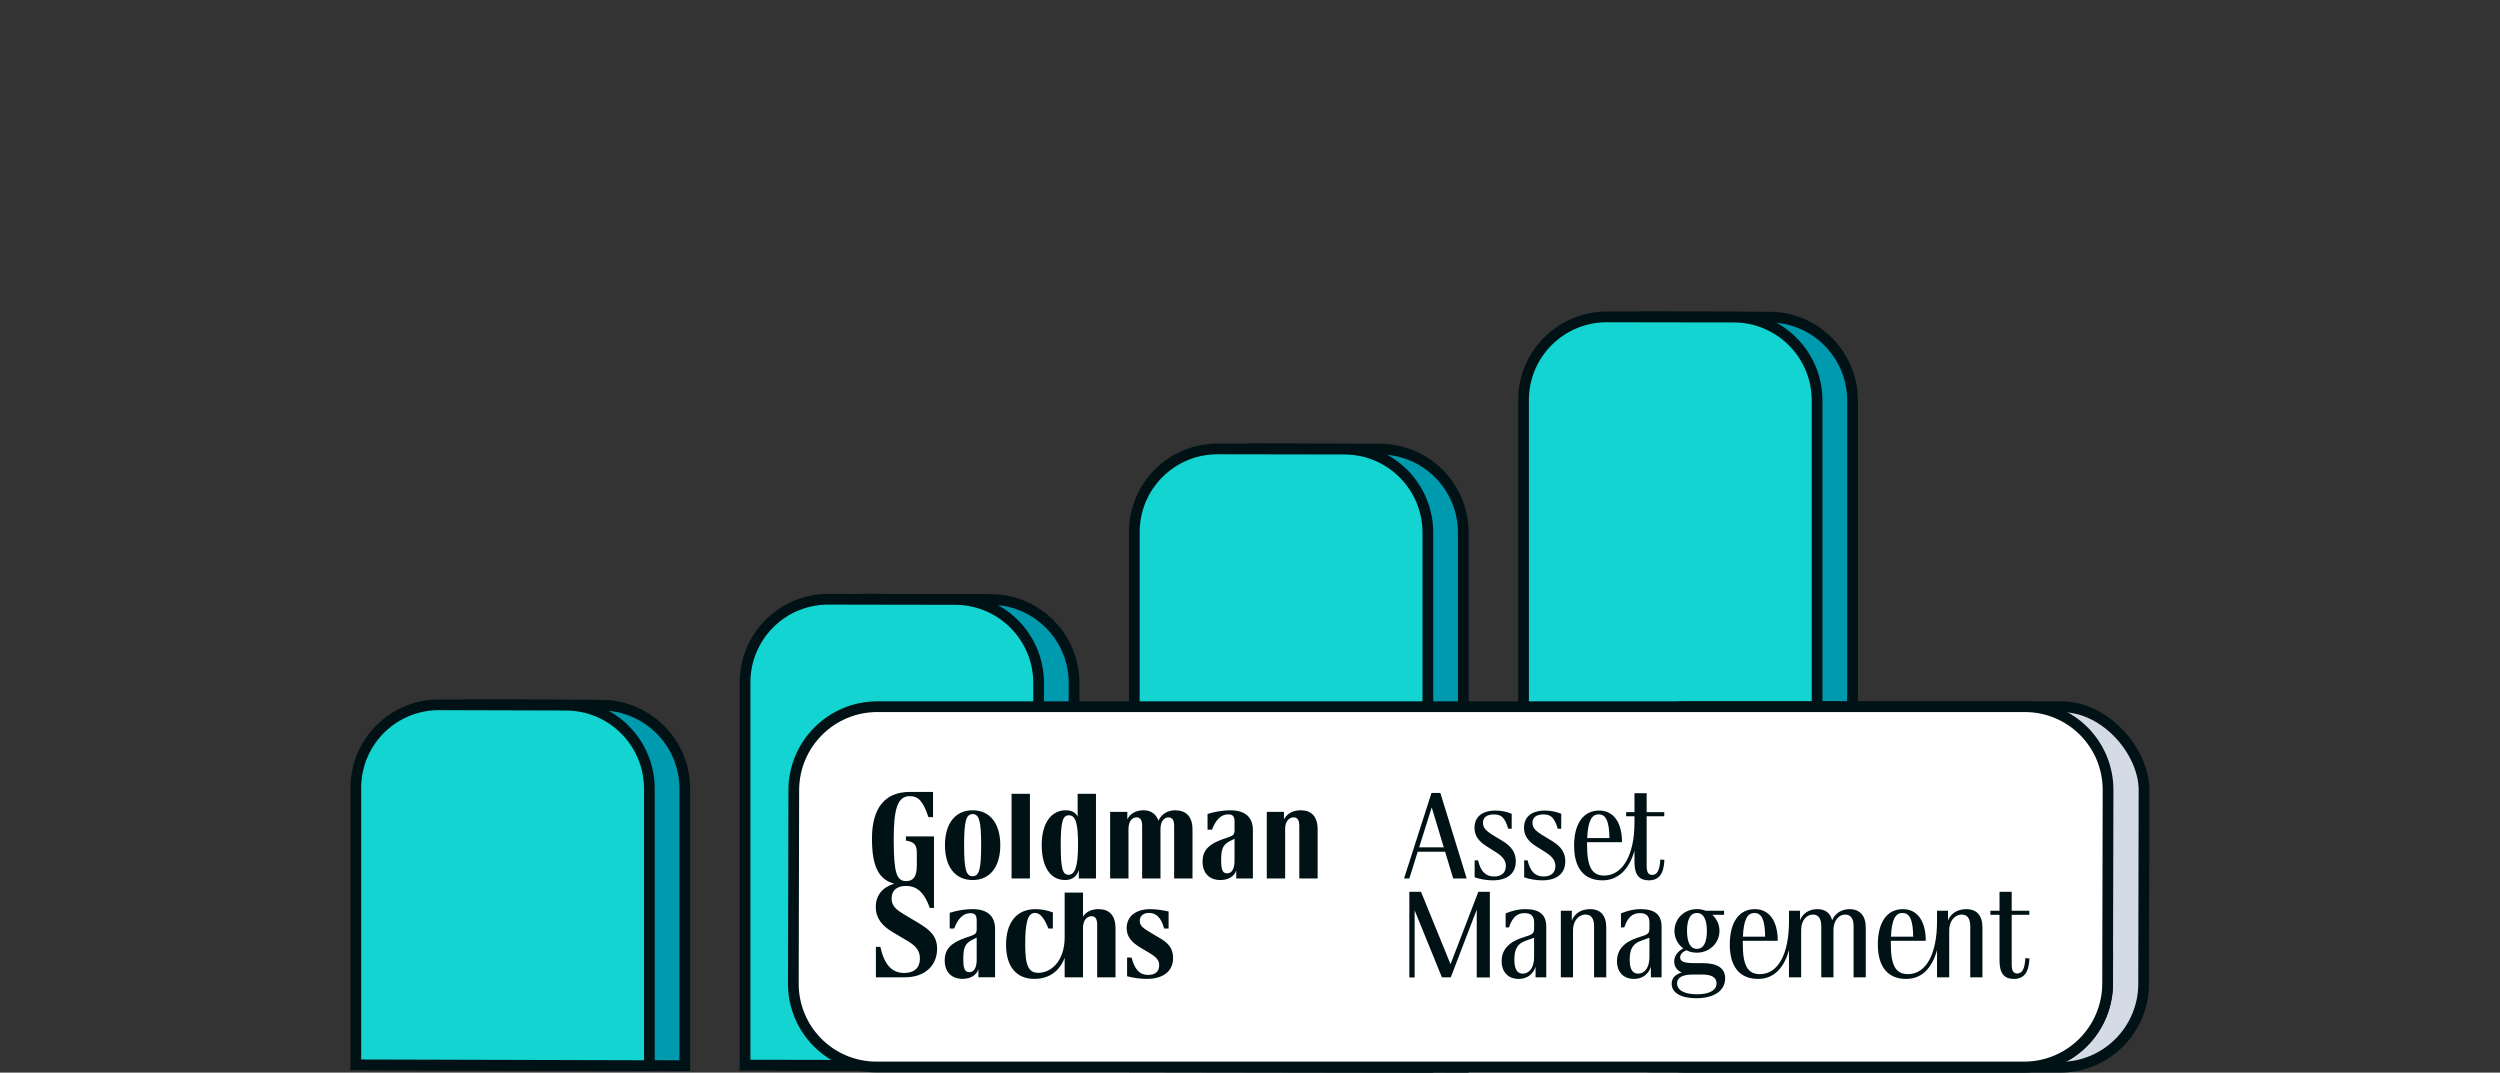 <svg width="303" height="130" viewBox="0 0 303 130" fill="none" xmlns="http://www.w3.org/2000/svg">
<rect x="0" y="0" width="303" height="130" fill="#333333" stroke="none"/>
<path d="M47.419 95.496C47.419 89.917 51.942 85.406 57.522 85.422L72.898 85.465C78.477 85.48 83 90.016 83 95.596L83 129.157L47.419 129.058L47.419 95.496Z" fill="#009AAE" stroke="#011216" stroke-width="1.3"/>
<path d="M43.125 95.496C43.125 89.917 47.648 85.406 53.227 85.422L68.603 85.465C74.183 85.48 78.706 90.016 78.706 95.596L78.706 129.157L43.125 129.058L43.125 95.496Z" fill="#13D4D0" stroke="#011216" stroke-width="1.3"/>
<path d="M94.595 82.71C94.595 77.131 99.118 72.616 104.697 72.627L120.073 72.655C125.653 72.665 130.176 77.197 130.176 82.776L130.176 129.158L94.595 129.092L94.595 82.71Z" fill="#009AAE" stroke="#011216" stroke-width="1.3"/>
<path d="M90.301 82.71C90.301 77.131 94.824 72.616 100.403 72.627L115.779 72.655C121.359 72.665 125.882 77.197 125.882 82.776L125.882 129.158L90.301 129.092L90.301 82.71Z" fill="#13D4D0" stroke="#011216" stroke-width="1.3"/>
<path d="M141.771 64.495C141.771 58.916 146.294 54.4 151.873 54.409L167.249 54.434C172.829 54.444 177.352 58.974 177.352 64.554L177.352 129.349L141.771 129.29L141.771 64.495Z" fill="#009AAE" stroke="#011216" stroke-width="1.3"/>
<path d="M137.477 64.495C137.477 58.916 142 54.4 147.579 54.409L162.955 54.434C168.534 54.444 173.058 58.974 173.058 64.554L173.058 129.349L137.477 129.29L137.477 64.495Z" fill="#13D4D0" stroke="#011216" stroke-width="1.3"/>
<path d="M188.947 48.495C188.947 42.916 193.47 38.399 199.049 38.407L214.425 38.43C220.004 38.438 224.528 42.968 224.528 48.547L224.528 129.22L188.947 129.168L188.947 48.495Z" fill="#009AAE" stroke="#011216" stroke-width="1.3"/>
<path d="M184.652 48.495C184.652 42.916 189.175 38.399 194.755 38.407L210.131 38.43C215.71 38.438 220.233 42.968 220.233 48.547L220.233 129.22L184.652 129.168L184.652 48.495Z" fill="#13D4D0" stroke="#011216" stroke-width="1.3"/>
<rect x="0.649" y="0.65" width="65.54" height="43.7" rx="10.102" transform="matrix(1 0 -0.002 1 193.687 85)" fill="#D4DAE6" stroke="#011216" stroke-width="1.3"/>
<rect x="0.649" y="0.65" width="65.182" height="23.917" rx="10.102" transform="matrix(1 0 -0.002 1 189.645 104.75)" fill="white" stroke="#011216" stroke-width="1.3"/>
<path d="M106.332 85.65L245.416 85.65C250.996 85.65 255.508 90.174 255.496 95.753L255.442 119.215C255.43 124.794 250.896 129.317 245.317 129.317L106.233 129.317C100.653 129.317 96.141 124.794 96.153 119.215L96.207 95.753C96.219 90.173 100.753 85.65 106.332 85.65Z" fill="white" stroke="#011216" stroke-width="1.3"/>
<g clip-path="url(#clip0_38794_3298)">
<path d="M117.883 98.206C115.8 98.206 114.529 99.779 114.529 102.435C114.529 105.09 115.8 106.661 117.883 106.661C119.966 106.661 121.235 105.088 121.235 102.435C121.235 99.782 119.966 98.206 117.883 98.206ZM117.883 106.198C117.088 106.198 116.85 105.34 116.85 102.432C116.85 99.525 117.088 98.667 117.883 98.667C118.678 98.667 118.916 99.525 118.916 102.432C118.916 105.34 118.678 106.198 117.883 106.198ZM133.15 110.185C132.279 110.185 131.626 110.519 131.262 111.092V108.184H129.037V113.586C129.037 116.524 127.368 117.908 125.844 117.908C124.715 117.908 124.254 117.146 124.254 114.493C124.254 111.84 124.54 110.648 125.447 110.648C126.05 110.648 126.54 111.221 127.066 112.539H127.606V110.585C126.938 110.314 126.129 110.188 125.493 110.188C123.221 110.188 121.934 111.81 121.934 114.495C121.934 117.181 123.205 118.642 125.367 118.642C127.162 118.642 128.434 117.688 129.037 116.082V118.45H131.262V112.429C131.262 111.508 131.771 111.045 132.295 111.045C132.818 111.045 132.977 111.475 132.977 112.111V118.45H135.2V112.525C135.2 110.872 134.389 110.19 133.15 110.19V110.185ZM122.602 96.206V106.471H124.827V96.206H122.602ZM130.61 96.206V98.999C130.413 98.515 129.932 98.206 129.163 98.206C127.415 98.206 126.255 99.763 126.255 102.402C126.255 105.041 127.286 106.658 129.083 106.658C129.923 106.658 130.486 106.273 130.752 105.45V106.469H132.832V96.206H130.61ZM129.513 106.025C128.798 106.025 128.56 105.31 128.56 102.388C128.56 99.623 128.798 98.812 129.546 98.812C130.374 98.812 130.659 99.782 130.659 102.388C130.659 104.994 130.294 106.025 129.513 106.025ZM142.446 98.206C141.443 98.206 140.73 98.73 140.408 99.471C140.106 98.634 139.473 98.206 138.601 98.206C137.65 98.206 136.965 98.625 136.631 99.3V98.396H134.548V106.467H136.773V100.462C136.773 99.541 137.217 99.064 137.76 99.064C138.22 99.064 138.428 99.429 138.428 100.081V106.469H140.651V100.464C140.651 99.543 141.095 99.067 141.637 99.067C142.098 99.067 142.306 99.431 142.306 100.083V106.471H144.531V100.546C144.531 98.894 143.689 98.211 142.448 98.211L142.446 98.206ZM140.602 113.715L139.314 112.953C138.458 112.443 138.141 112.142 138.141 111.618C138.141 111.015 138.554 110.648 139.269 110.648C140.111 110.648 140.73 111.188 141.095 112.539H141.635V110.473C140.936 110.314 140.125 110.188 139.428 110.188C137.647 110.188 136.551 111.062 136.551 112.492C136.551 113.479 137.091 114.177 138.236 114.86L139.302 115.496C140.19 116.019 140.492 116.4 140.492 116.987C140.492 117.749 140.015 118.162 139.16 118.162C138.127 118.162 137.523 117.51 137.142 116.05H136.603V118.321C137.414 118.543 138.271 118.639 138.987 118.639C141.02 118.639 142.179 117.702 142.179 116.096C142.179 114.986 141.656 114.334 140.606 113.715H140.602ZM149.103 98.206C148.261 98.206 147.275 98.365 146.354 98.65V100.558H146.894C147.354 99.366 147.974 98.7 148.864 98.7C149.42 98.7 149.626 98.954 149.626 99.59V100.607C149.626 101.116 149.5 101.259 148.911 101.465L148.308 101.67C146.543 102.273 145.751 103.035 145.751 104.419C145.751 105.896 146.639 106.661 147.911 106.661C148.822 106.661 149.577 106.266 149.834 105.501V106.469H151.851V100.623C151.851 99.017 150.898 98.209 149.103 98.209V98.206ZM149.626 104.307C149.626 105.356 149.276 105.849 148.719 105.849C148.196 105.849 148.004 105.419 148.004 104.34V104.118C148.004 102.862 148.275 102.355 149.004 101.974L149.624 101.656V104.309L149.626 104.307ZM157.65 98.206C156.68 98.206 155.97 98.627 155.617 99.307V98.396H153.534V106.467H155.759V100.446C155.759 99.525 156.269 99.062 156.792 99.062C157.316 99.062 157.475 99.492 157.475 100.128V106.467H159.698V100.541C159.698 98.889 158.887 98.206 157.65 98.206ZM111.355 111.887L109.653 110.87C108.62 110.251 108.064 109.821 108.064 108.886C108.064 107.885 108.732 107.376 109.812 107.376C110.892 107.376 111.925 107.869 112.689 110.045H113.199V101.369H109.798V101.878C110.799 102.037 111.116 102.388 111.116 103.356V104.945C111.116 106.249 110.686 106.789 109.829 106.789C108.683 106.789 108.319 105.868 108.319 101.722C108.319 98.115 108.749 96.493 110.256 96.493C111.306 96.493 111.878 97.096 112.528 99.036H113.084V95.984H110.24C107.19 95.984 105.682 98.017 105.682 101.624C105.682 104.807 106.39 106.586 108.382 107.102C107.01 107.511 106.143 108.46 106.143 109.933C106.143 111.267 106.891 112.205 108.206 112.983L109.763 113.904C110.796 114.507 111.495 115.033 111.495 116.176C111.495 117.256 110.843 117.924 109.604 117.924C108.094 117.924 107.19 116.938 106.697 114.764H106.159V118.45H109.686C112.07 118.45 113.578 117.052 113.578 114.986C113.578 113.46 112.706 112.698 111.355 111.887ZM117.853 110.185C117.011 110.185 116.025 110.344 115.104 110.629V112.537H115.644C116.104 111.345 116.724 110.676 117.614 110.676C118.17 110.676 118.376 110.931 118.376 111.567V112.583C118.376 113.093 118.25 113.235 117.661 113.441L117.058 113.647C115.293 114.25 114.499 115.014 114.499 116.395C114.499 117.873 115.389 118.637 116.661 118.637C117.572 118.637 118.327 118.242 118.584 117.478V118.445H120.601V112.6C120.601 110.994 119.65 110.185 117.853 110.185ZM118.376 116.286C118.376 117.335 118.026 117.828 117.469 117.828C116.946 117.828 116.754 117.398 116.754 116.318V116.096C116.754 114.843 117.025 114.334 117.754 113.953L118.374 113.635V116.288L118.376 116.286ZM173.495 96.103H174.57L177.763 106.469H176.127L175.147 103.227H171.826L170.814 106.469H170.171L173.495 96.103ZM174.986 102.699L173.525 97.853L172.001 102.699H174.986ZM178.726 106.326V104.272H179.142C179.446 105.604 180.056 106.23 181.084 106.23C181.998 106.23 182.512 105.749 182.512 104.964C182.512 104.305 182.159 103.825 181.276 103.262L180.201 102.589C179.205 101.963 178.709 101.289 178.709 100.326C178.709 99.01 179.623 98.242 181.262 98.242C181.921 98.242 182.594 98.37 183.22 98.627V100.441H182.802C182.4 99.125 181.984 98.709 181.084 98.709C180.184 98.709 179.736 99.078 179.736 99.735C179.736 100.28 180.056 100.682 180.956 101.226L182.094 101.916C183.232 102.605 183.714 103.36 183.714 104.386C183.714 105.864 182.702 106.698 180.907 106.698C180.184 106.698 179.366 106.553 178.723 106.329L178.726 106.326ZM184.728 106.326V104.272H185.144C185.448 105.604 186.058 106.23 187.086 106.23C188 106.23 188.515 105.749 188.515 104.964C188.515 104.305 188.162 103.825 187.278 103.262L186.203 102.589C185.207 101.963 184.709 101.289 184.709 100.326C184.709 99.01 185.623 98.242 187.262 98.242C187.918 98.242 188.594 98.37 189.22 98.627V100.441H188.802C188.4 99.125 187.984 98.709 187.084 98.709C186.184 98.709 185.735 99.078 185.735 99.735C185.735 100.28 186.056 100.682 186.956 101.226L188.094 101.916C189.232 102.605 189.714 103.36 189.714 104.386C189.714 105.864 188.704 106.698 186.906 106.698C186.184 106.698 185.366 106.553 184.723 106.329L184.728 106.326ZM190.777 102.523C190.777 99.829 191.901 98.239 193.811 98.239C195.559 98.239 196.588 99.667 196.588 102.075H192.352V102.477C192.352 105.109 192.979 106.118 194.423 106.118C196.653 106.118 198.098 103.648 198.098 99.7V98.929H197.088V98.431H198.098V96.136H199.575V98.431H201.709V98.929H199.575V104.915C199.575 105.7 199.766 106.039 200.248 106.039C200.858 106.039 201.162 105.461 201.227 104.178L201.725 104.211C201.662 105.913 201.068 106.698 199.832 106.698C198.661 106.698 198.1 105.992 198.1 104.531V103.103C197.443 105.429 196.062 106.698 194.218 106.698C191.988 106.698 190.784 105.221 190.784 102.526L190.777 102.523ZM195.061 101.577C195.045 99.555 194.645 98.704 193.762 98.704C192.878 98.704 192.462 99.555 192.366 101.577H195.061ZM170.814 108.084H172.226L175.804 116.861L179.175 108.084H180.57V118.466H178.981V110.251L175.835 118.45H174.759L171.454 110.33V118.466H170.812V108.084H170.814ZM182 116.477C182 115.161 182.818 114.215 184.391 113.684L185.163 113.427C185.806 113.219 185.934 113.058 185.934 112.464V111.791C185.934 111.036 185.565 110.669 184.779 110.669C183.866 110.669 183.302 111.183 182.886 112.401H182.484V110.699C183.302 110.363 184.104 110.185 184.843 110.185C186.607 110.185 187.409 110.858 187.409 112.336V118.45H186.109V117.167C185.836 118.064 185.083 118.644 184.071 118.644C182.788 118.644 182 117.826 182 116.477ZM185.932 116.029V113.654L184.906 114.023C183.926 114.376 183.541 115.019 183.541 116.318C183.541 117.44 183.877 118.004 184.553 118.004C185.387 118.004 185.932 117.218 185.932 116.031V116.029ZM189.174 110.379H190.506V111.567C190.826 110.716 191.644 110.188 192.705 110.188C194.005 110.188 194.678 110.959 194.678 112.417V118.45H193.201V112.24C193.201 111.326 192.848 110.844 192.175 110.844C191.308 110.844 190.651 111.646 190.651 112.721V118.45H189.174V110.379ZM195.978 116.477C195.978 115.161 196.796 114.215 198.369 113.684L199.14 113.427C199.783 113.219 199.911 113.058 199.911 112.464V111.791C199.911 111.036 199.542 110.669 198.757 110.669C197.843 110.669 197.279 111.183 196.863 112.401H196.461V110.699C197.279 110.363 198.081 110.185 198.82 110.185C200.584 110.185 201.386 110.858 201.386 112.336V118.45H200.087V117.167C199.813 118.064 199.061 118.644 198.048 118.644C196.765 118.644 195.978 117.826 195.978 116.477ZM199.909 116.029V113.654L198.883 114.023C197.904 114.376 197.518 115.019 197.518 116.318C197.518 117.44 197.854 118.004 198.53 118.004C199.364 118.004 199.909 117.218 199.909 116.031V116.029ZM202.606 119.238C202.606 118.565 203.022 118.099 203.826 117.873C203.233 117.599 202.912 117.134 202.912 116.54C202.912 115.818 203.394 115.257 204.02 114.951C203.364 114.47 202.945 113.715 202.945 112.833C202.945 111.342 204.132 110.185 205.673 110.185C206.042 110.185 206.395 110.248 206.715 110.377H208.961V110.875H207.533C208.064 111.356 208.4 112.046 208.4 112.817C208.4 114.294 207.197 115.465 205.656 115.465C205.191 115.465 204.773 115.369 204.39 115.175C203.908 115.367 203.635 115.673 203.635 116.043C203.635 116.54 204.116 116.732 205.383 116.732H206.379C208.176 116.732 209.09 117.358 209.09 118.579C209.09 120.039 207.79 120.986 205.591 120.986C203.777 120.986 202.606 120.343 202.606 119.238ZM203.263 119.175C203.263 120.009 204.13 120.507 205.67 120.507C207.211 120.507 208.045 120.009 208.045 119.175C208.045 118.469 207.435 118.116 206.36 118.116H205.189C203.906 118.116 203.263 118.469 203.263 119.175ZM206.874 112.836C206.874 111.424 206.458 110.653 205.67 110.653C204.883 110.653 204.467 111.408 204.467 112.819C204.467 114.231 204.883 115.002 205.67 115.002C206.458 115.002 206.874 114.247 206.874 112.836ZM209.651 114.472C209.651 111.777 210.775 110.188 212.685 110.188C214.433 110.188 215.461 111.616 215.461 114.023H211.226V114.425C211.226 117.057 211.853 118.067 213.297 118.067C215.527 118.067 216.826 115.596 216.826 111.648V110.382H218.159V111.536C218.495 110.685 219.283 110.188 220.26 110.188C221.237 110.188 221.833 110.669 222.057 111.536C222.41 110.702 223.182 110.188 224.159 110.188C225.426 110.188 226.131 110.989 226.131 112.417V118.45H224.654V112.223C224.654 111.34 224.301 110.844 223.644 110.844C222.826 110.844 222.216 111.63 222.216 112.705V118.45H220.739V112.223C220.739 111.34 220.386 110.844 219.727 110.844C218.909 110.844 218.299 111.63 218.299 112.705V118.45H216.822V115.145C216.195 117.424 214.912 118.644 213.082 118.644C210.852 118.644 209.649 117.167 209.649 114.472H209.651ZM213.935 113.525C213.919 111.503 213.519 110.653 212.636 110.653C211.752 110.653 211.336 111.503 211.24 113.525H213.935ZM227.592 114.472C227.592 111.777 228.716 110.188 230.626 110.188C232.374 110.188 233.403 111.616 233.403 114.023H229.168V114.425C229.168 117.057 229.794 118.067 231.238 118.067C233.468 118.067 234.768 115.596 234.768 111.648V110.382H236.1V111.569C236.42 110.718 237.238 110.19 238.299 110.19C239.599 110.19 240.272 110.961 240.272 112.42V118.452H238.795V112.242C238.795 111.328 238.442 110.847 237.769 110.847C236.902 110.847 236.245 111.648 236.245 112.724V118.452H234.768V115.147C234.141 117.426 232.858 118.646 231.028 118.646C228.798 118.646 227.595 117.169 227.595 114.474L227.592 114.472ZM231.877 113.525C231.86 111.503 231.46 110.653 230.577 110.653C229.693 110.653 229.277 111.503 229.182 113.525H231.877ZM242.341 116.477V110.877H241.233V110.379H242.341V108.084H243.818V110.379H245.952V110.877H243.818V116.863C243.818 117.648 244.01 117.987 244.491 117.987C245.101 117.987 245.405 117.41 245.47 116.127L245.968 116.159C245.903 117.861 245.309 118.646 244.075 118.646C242.904 118.646 242.343 117.94 242.343 116.48L242.341 116.477Z" fill="#011216"/>
</g>
<defs>
<clipPath id="clip0_38794_3298">
<rect width="140.284" height="25" fill="white" transform="translate(105.682 95.984)"/>
</clipPath>
</defs>
</svg>
